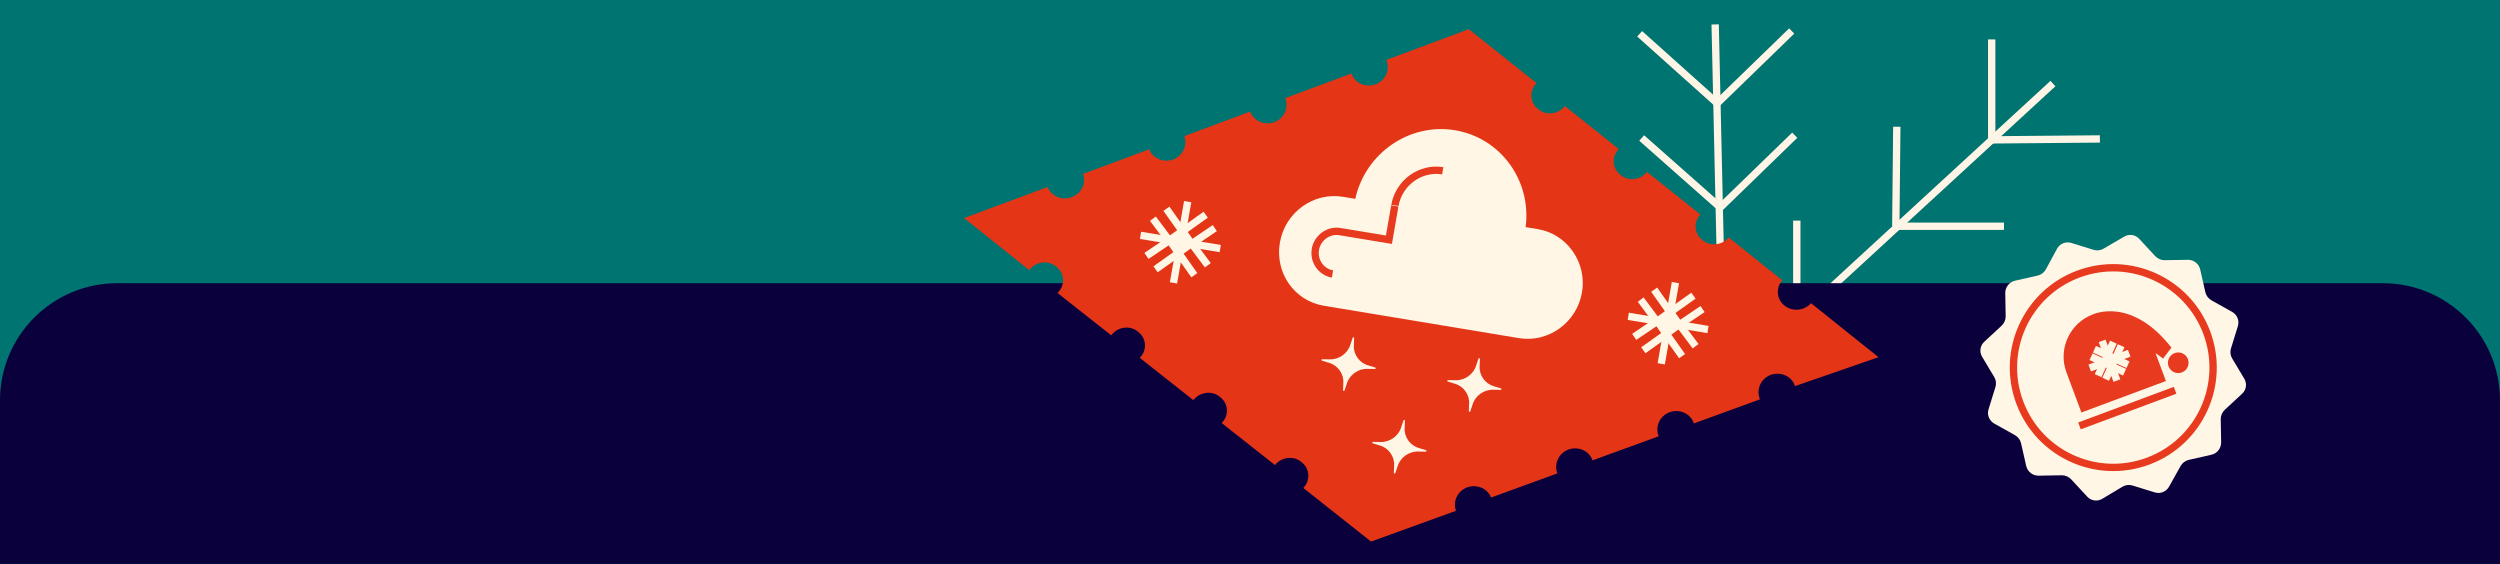 <?xml version="1.0" encoding="UTF-8"?> <svg xmlns="http://www.w3.org/2000/svg" width="1024" height="231" viewBox="0 0 1024 231" fill="none"><rect x="0" y="0" width="1024" height="231" fill="#333333" stroke="none"/> <g clip-path="url(#clip0_97_534)"> <path d="M1024 -1H0V232H1024V-1Z" fill="#007470"></path> <path d="M735.969 131.119H780.276" stroke="#FFF5E6" stroke-width="3"></path> <path d="M735.969 90.361V131.119" stroke="#FFF5E6" stroke-width="3"></path> <path d="M682.466 180.338L726.773 179.953" stroke="#FFF5E6" stroke-width="3"></path> <path d="M682.466 139.193L682.048 180.336" stroke="#FFF5E6" stroke-width="3"></path> <path d="M703.366 42.299L733.88 12.691" stroke="#FFF5E6" stroke-width="3"></path> <path d="M671.599 13.846L703.366 42.299" stroke="#FFF5E6" stroke-width="3"></path> <path d="M704.618 84.98L735.132 55.373" stroke="#FFF5E6" stroke-width="3"></path> <path d="M672.434 56.525L704.619 84.979" stroke="#FFF5E6" stroke-width="3"></path> <path d="M702.53 10L705.874 159.574" stroke="#FFF5E6" stroke-width="3"></path> <path d="M833.361 157.65L865.547 185.72" stroke="#FFF5E6" stroke-width="3"></path> <path d="M864.293 128.43L833.361 157.653" stroke="#FFF5E6" stroke-width="3"></path> <path d="M786.964 158.807L819.15 186.876" stroke="#FFF5E6" stroke-width="3"></path> <path d="M817.896 129.197L786.965 158.805" stroke="#FFF5E6" stroke-width="3"></path> <path d="M868.89 156.883L705.874 159.574" stroke="#FFF5E6" stroke-width="3"></path> <path d="M815.805 57.295L860.112 56.91" stroke="#FFF5E6" stroke-width="3"></path> <path d="M815.805 16.152V57.295" stroke="#FFF5E6" stroke-width="3"></path> <path d="M776.515 92.67H820.822" stroke="#FFF5E6" stroke-width="3"></path> <path d="M776.933 51.912L776.515 92.67" stroke="#FFF5E6" stroke-width="3"></path> <path d="M840.884 34.225L667 194.181" stroke="#FFF5E6" stroke-width="3"></path> <path d="M759.376 214.559C769.764 214.559 778.185 206.812 778.185 197.256C778.185 187.7 769.764 179.953 759.376 179.953C748.987 179.953 740.566 187.7 740.566 197.256C740.566 206.812 748.987 214.559 759.376 214.559Z" fill="#FFF5E6"></path> <path d="M758.958 184.569V158.807" stroke="#FFF5E6" stroke-width="3"></path> <path d="M0 164C0 137.49 21.49 116 48 116H976C1002.51 116 1024 137.49 1024 164V232H0V164Z" fill="#0A003C"></path> <path d="M769.443 146.291L741.803 124.193C739.104 127.279 734.141 127.758 731.013 125.226C727.68 122.662 727.269 118.075 730.005 114.789L708.076 97.263C705.341 100.549 700.377 101.027 697.287 98.295C693.954 95.731 693.58 90.945 696.485 87.89L674.556 70.364C674.556 70.364 674.556 70.364 674.518 70.564C671.783 73.849 666.819 74.328 663.729 71.596C660.396 69.032 660.023 64.245 662.927 61.191C662.927 61.191 662.927 61.191 662.964 60.991L641.036 43.464C641.036 43.464 640.998 43.664 640.792 43.633C638.056 46.919 633.093 47.398 630.003 44.665C626.669 42.102 626.296 37.315 629.2 34.26C629.2 34.26 629.238 34.06 629.444 34.092L601.598 11.963L567.878 24.52C567.841 24.72 568.047 24.752 568.009 24.952C569.394 28.864 567.333 33.075 563.455 34.542C559.371 35.977 555.064 34.088 553.641 30.375C553.641 30.375 553.679 30.175 553.473 30.144L526.366 40.211C526.366 40.211 526.329 40.411 526.535 40.443C527.919 44.355 525.858 48.566 521.98 50.033C517.896 51.468 513.589 49.579 512.166 45.867L512.204 45.666L485.097 55.734C486.482 59.646 484.421 63.857 480.543 65.324C476.459 66.759 472.151 64.87 470.729 61.157L443.622 71.225C445.007 75.137 442.946 79.348 438.862 80.784C434.984 82.25 430.677 80.361 429.048 76.617L394.879 89.312L421.602 110.653C421.639 110.453 421.845 110.484 421.883 110.284C424.619 106.998 429.582 106.519 432.672 109.252C436.006 111.815 436.379 116.602 433.475 119.657C433.437 119.857 433.231 119.825 433.194 120.025L455.16 137.352C455.197 137.152 455.403 137.183 455.441 136.983C458.176 133.698 463.14 133.219 466.23 135.951C469.563 138.515 469.937 143.302 467.032 146.356L466.789 146.525L488.755 163.851C488.755 163.851 488.793 163.651 488.999 163.683C491.734 160.397 496.698 159.918 499.788 162.65C503.121 165.214 503.494 170.001 500.59 173.056C500.59 173.056 500.553 173.255 500.347 173.224L522.313 190.551L522.35 190.351C525.086 187.065 530.05 186.586 533.14 189.318C536.473 191.882 536.846 196.669 533.942 199.724C533.942 199.724 533.942 199.723 533.905 199.923L561.582 221.821L596.369 209.22C594.984 205.307 597.046 201.096 600.924 199.63C605.008 198.194 609.315 200.084 610.738 203.796L637.807 193.929C637.807 193.929 637.807 193.929 637.844 193.729C636.459 189.816 638.521 185.605 642.399 184.139C646.482 182.703 650.79 184.593 652.212 188.305C652.212 188.305 652.175 188.505 652.381 188.536L679.45 178.669L679.281 178.438C677.897 174.525 679.958 170.314 683.836 168.848C687.92 167.412 692.227 169.301 693.65 173.014C693.612 173.214 693.818 173.245 693.781 173.445L720.85 163.578C720.887 163.378 720.681 163.347 720.719 163.147C719.334 159.234 721.395 155.023 725.273 153.557C729.357 152.121 733.665 154.01 735.087 157.723C735.049 157.923 735.218 158.154 735.218 158.154L769.443 146.291Z" fill="#E43517"></path> <path d="M605.555 146.949C605.629 146.541 606.247 146.638 606.172 147.045L606.061 149.961C605.801 153.692 608.327 157.231 611.956 158.22L614.762 159.079C615.173 159.144 615.061 159.754 614.65 159.69L611.694 159.645C607.916 159.472 604.27 162.043 603.187 165.644L602.253 168.431C602.178 168.838 601.561 168.741 601.636 168.334L601.747 165.418C602.007 161.687 599.481 158.148 595.852 157.16L593.046 156.3C592.635 156.236 592.747 155.625 593.158 155.689L596.113 155.734C599.891 155.908 603.537 153.337 604.621 149.735L605.555 146.949Z" fill="#FFF6E6"></path> <path d="M574.841 172.257C574.916 171.85 575.533 171.947 575.458 172.354L575.347 175.27C575.087 179.001 577.613 182.54 581.242 183.528L584.048 184.388C584.459 184.452 584.347 185.063 583.936 184.999L580.981 184.954C577.202 184.78 573.556 187.351 572.473 190.953L571.539 193.739C571.464 194.147 570.847 194.05 570.922 193.643L571.033 190.727C571.293 186.996 568.767 183.457 565.138 182.468L562.332 181.609C561.921 181.544 562.033 180.933 562.444 180.998L565.399 181.043C569.177 181.216 572.824 178.645 573.907 175.044L574.841 172.257Z" fill="#FFF6E6"></path> <path d="M554.038 138.399C554.112 137.991 554.73 138.088 554.655 138.496L554.544 141.41C554.283 145.141 556.81 148.68 560.439 149.669L563.244 150.529C563.656 150.594 563.544 151.204 563.132 151.139L560.177 151.095C556.399 150.921 552.753 153.492 551.67 157.093L550.736 159.88C550.661 160.287 550.044 160.191 550.118 159.783L550.23 156.867C550.49 153.137 547.964 149.598 544.335 148.61L541.529 147.751C541.118 147.686 541.23 147.074 541.641 147.139L544.596 147.184C548.374 147.358 552.02 144.787 553.104 141.186L554.038 138.399Z" fill="#FFF6E6"></path> <path d="M629.968 93.865L624.897 93.023C627.369 74.084 614.79 56.474 595.927 53.343C577.267 50.246 559.219 62.773 555.125 81.444L550.055 80.603C538.088 78.617 526.418 86.886 524.254 99.285C522.089 111.684 530.094 123.219 542.263 125.239L622.176 138.501C634.143 140.487 645.813 132.217 647.977 119.818C650.105 107.626 641.935 95.851 629.968 93.865Z" fill="#FFF6E6"></path> <path d="M571.352 84.138C572.975 74.838 581.814 68.438 590.941 69.953" stroke="#E73A1E" stroke-width="3" stroke-miterlimit="10"></path> <path d="M545.789 112.216C541.124 111.441 537.956 106.875 538.785 102.123C539.615 97.369 544.154 94.083 548.819 94.857L568.899 98.189L571.316 84.344" stroke="#E73A1E" stroke-width="3" stroke-miterlimit="10"></path> <path d="M484.348 94.568L479.035 98.397L482.658 103.587L487.971 99.758L484.348 94.568Z" stroke="#FFF6E6" stroke-width="3"></path> <path d="M488.122 99.815L494.733 108.65M497.589 93.427L488.122 99.815M478.846 98.403L472.234 89.568M469.584 104.823L479.052 98.435" stroke="#FFF6E6" stroke-width="3"></path> <path d="M467.156 96.4L499.811 101.82" stroke="#FFF6E6" stroke-width="3"></path> <path d="M482.748 103.597L473.319 110.314M489.201 112.727L482.748 103.597M484.427 94.658L493.856 87.941M477.765 85.496L484.218 94.626" stroke="#FFF6E6" stroke-width="3"></path> <path d="M486.47 82.596L480.662 115.867" stroke="#FFF6E6" stroke-width="3"></path> <path d="M684.146 127.729L678.833 131.558L682.456 136.747L687.769 132.919L684.146 127.729Z" stroke="#FFF6E6" stroke-width="3"></path> <path d="M687.904 132.973L694.515 141.808M697.371 126.585L687.904 132.973M678.628 131.562L672.017 122.727M669.367 137.981L678.834 131.593" stroke="#FFF6E6" stroke-width="3"></path> <path d="M666.939 129.559L699.594 134.978" stroke="#FFF6E6" stroke-width="3"></path> <path d="M682.531 136.753L673.102 143.47M688.984 145.883L682.531 136.753M684.21 127.814L693.638 121.097M677.548 118.652L684.001 127.782" stroke="#FFF6E6" stroke-width="3"></path> <path d="M686.253 115.752L680.445 149.023" stroke="#FFF6E6" stroke-width="3"></path> <path d="M842.555 101.893C843.732 99.788 846.11 98.803 848.431 99.507L857.63 102.354C858.952 102.744 860.457 102.575 861.653 101.835L870.028 96.949C872.02 95.716 874.708 96.087 876.252 97.865L882.808 104.932C883.774 105.945 885.192 106.593 886.557 106.575L896.203 106.412C898.558 106.416 900.619 108.001 901.195 110.336L903.326 119.738C903.635 121.094 904.579 122.311 905.825 123.023L914.246 127.729C916.351 128.905 917.335 131.283 916.632 133.605L913.785 142.803C913.395 144.125 913.564 145.631 914.303 146.826L919.243 155.084C920.476 157.075 920.105 159.763 918.327 161.308L911.26 167.863C910.247 168.829 909.599 170.247 909.618 171.613L909.781 181.258C909.776 183.613 908.191 185.674 905.857 186.25L896.454 188.382C895.099 188.691 893.882 189.634 893.169 190.88L888.464 199.301C887.287 201.406 884.909 202.39 882.588 201.687L873.389 198.84C872.067 198.45 870.562 198.619 869.367 199.358L861.109 204.299C859.117 205.531 856.43 205.16 854.885 203.383L848.329 196.315C847.364 195.302 845.946 194.654 844.58 194.673L834.934 194.836C832.579 194.831 830.518 193.246 829.942 190.912L827.811 181.509C827.502 180.154 826.558 178.937 825.312 178.225L816.892 173.519C814.786 172.343 813.802 169.964 814.506 167.643L817.353 158.444C817.742 157.123 817.573 155.617 816.834 154.422L811.894 146.164C810.661 144.172 811.032 141.485 812.81 139.94L819.877 133.384C820.89 132.419 821.538 131.001 821.519 129.635L821.356 119.989C821.361 117.634 822.946 115.573 825.281 114.997L834.683 112.866C836.039 112.557 837.256 111.613 837.968 110.367L842.555 101.893Z" fill="#FFF6E6"></path> <path d="M879.872 188.874C901.03 180.989 911.79 157.446 903.905 136.288C896.021 115.13 872.477 104.37 851.319 112.255C830.161 120.139 819.401 143.683 827.286 164.841C835.171 185.999 858.714 196.759 879.872 188.874Z" stroke="#E73A1E" stroke-width="3" stroke-linecap="round" stroke-linejoin="round"></path> <path d="M889.409 142.374C885.698 137.679 881.759 133.95 877.603 131.479C874.188 129.418 870.771 128.142 867.267 127.684C861.397 126.93 857.619 128.631 857.275 128.76C852.712 130.46 848.995 133.904 846.943 138.395C844.891 142.885 844.687 147.863 846.419 152.512L852.547 168.955L887.155 156.058L882.888 144.608C884.23 145.579 885.272 146.269 885.991 146.884L889.409 142.374Z" fill="#E73A1E"></path> <path d="M863.247 145.486L861.834 148.578L864.926 149.991L866.339 146.899L863.247 145.486Z" stroke="#FFF6E6" stroke-width="3"></path> <path d="M866.313 146.962L871.63 149.393M868.829 141.613L866.399 146.93M861.804 148.545L856.486 146.114M859.374 153.862L861.804 148.545" stroke="#FFF6E6" stroke-width="3"></path> <path d="M855.95 150.727L872.134 144.695" stroke="#FFF6E6" stroke-width="3"></path> <path d="M864.909 150.034L862.478 155.352M870.226 152.464L864.909 150.034M863.208 145.471L865.639 140.154M857.891 143.041L863.208 145.471" stroke="#FFF6E6" stroke-width="3"></path> <path d="M861.027 139.617L867.09 155.888" stroke="#FFF6E6" stroke-width="3"></path> <path d="M851.751 174.451L890.922 159.854" stroke="#E73A1E" stroke-width="3"></path> <path d="M893.689 152.547C895.877 151.732 896.989 149.298 896.174 147.111C895.359 144.924 892.925 143.812 890.738 144.627C888.551 145.442 887.439 147.876 888.254 150.063C889.069 152.25 891.502 153.362 893.689 152.547Z" fill="#E73A1E"></path> </g> <defs> <clipPath id="clip0_97_534"> <rect width="1024" height="231" fill="white"></rect> </clipPath> </defs> </svg> 